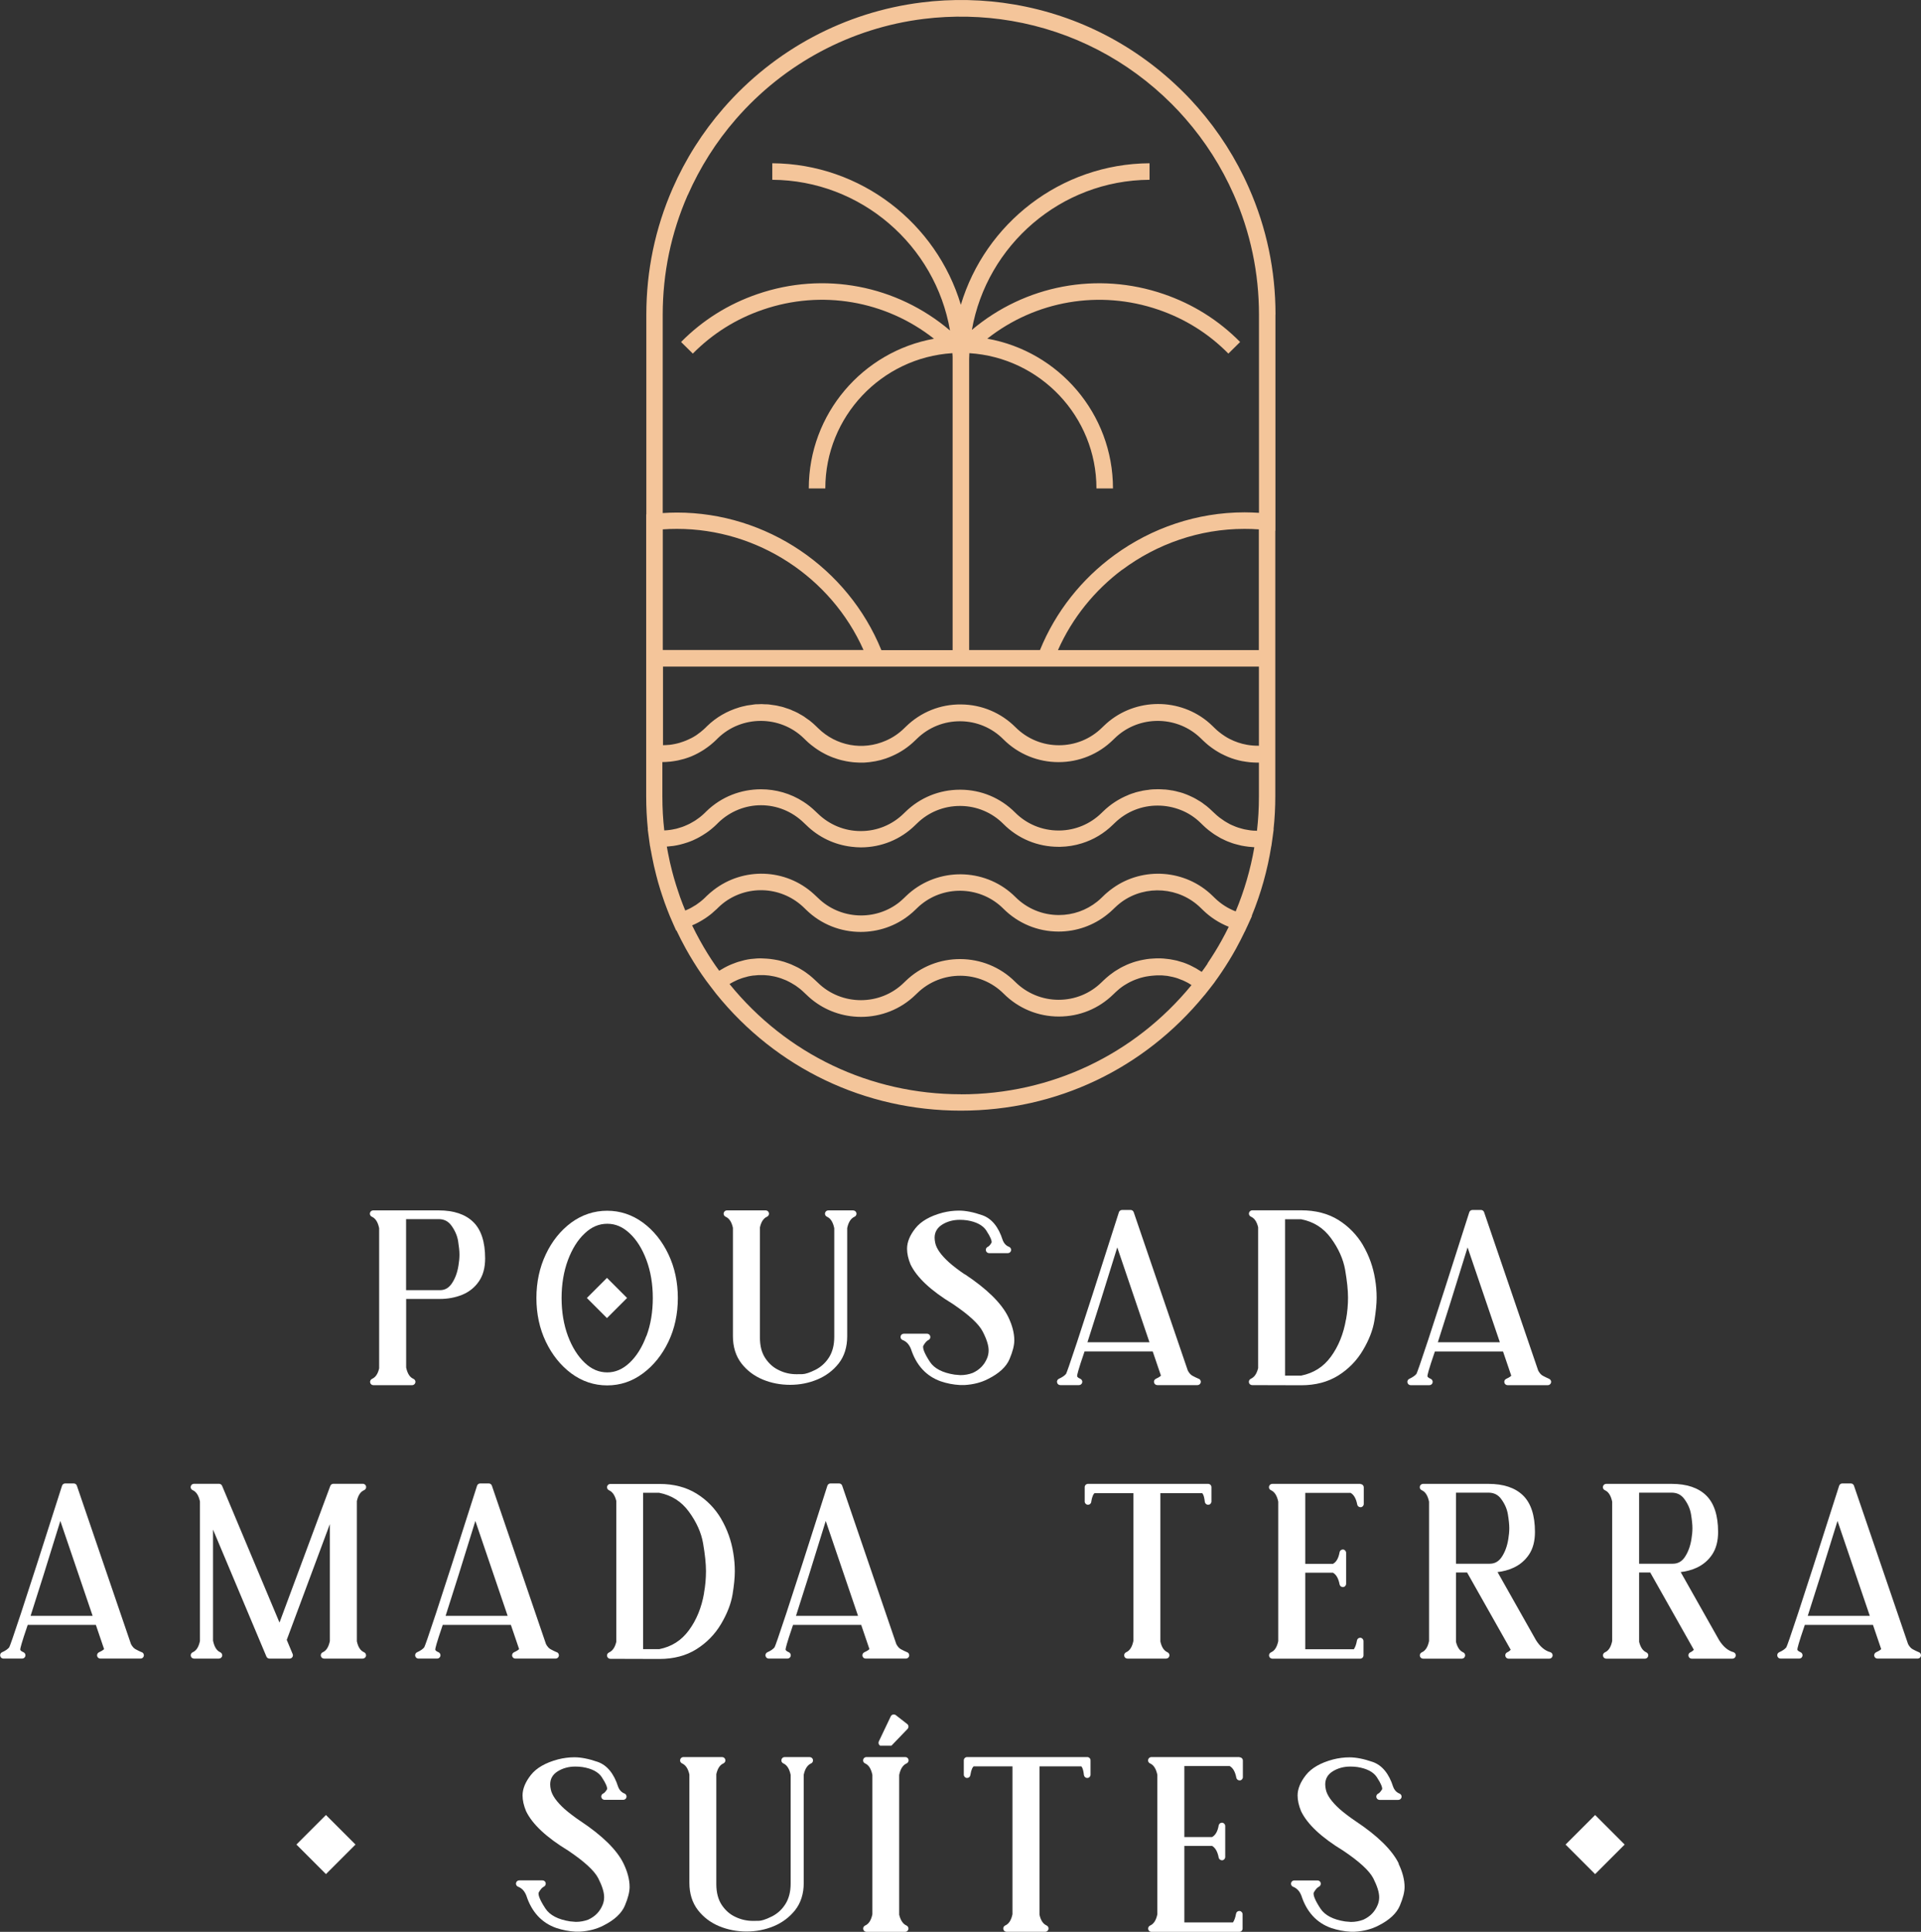 <?xml version="1.0" encoding="UTF-8"?><svg id="Camada_2" xmlns="http://www.w3.org/2000/svg" viewBox="0 0 273.14 274.65"><rect x="0" y="0" width="273.14" height="274.65" fill="#333333" stroke="none"/><defs><style>.cls-1{fill:#fff;}.cls-1,.cls-2{stroke-width:0px;}.cls-2{fill:#f4c59a;}</style></defs><g id="Camada_1-2"><path class="cls-2" d="m181.36,44.73c0-6.27-1.27-12.34-3.79-18.04h0c-1.83-4.15-4.27-7.98-7.25-11.39-.66-.75-1.35-1.5-2.06-2.2-6.6-6.59-14.91-10.9-24.04-12.46-4.29-.74-8.87-.84-13.18-.29-10.91,1.36-20.92,6.7-28.17,15.03-2.98,3.42-5.41,7.26-7.23,11.41-2.48,5.67-3.74,11.7-3.74,17.94v28.4h-.02v40.07c0,1.57.08,3.15.24,4.7h-.02s.19,1.42.19,1.42c0,0,0,0,0,0,0,0,0,0,0,0l.13.95h.01s.07.41.07.41l.04.21s.01.05.02.08c.04.24.08.48.13.71.18.95.39,1.88.62,2.76.08.33.17.65.26.98.1.36.21.71.32,1.07.09.28.17.55.26.8.21.66.46,1.34.74,2.07.11.29.23.59.35.88.16.38.32.75.49,1.13l.41.92h.05c.42.87.85,1.74,1.32,2.58.72,1.29,1.49,2.54,2.3,3.71.2.29.4.58.61.86h0s.69.91.69.91c0,0,0,0,0,0l.73.95h0c8.54,10.57,21.14,16.6,34.78,16.6s26.08-5.97,34.63-16.41h.01s.76-.96.76-.96c0,0,0,0,0,0l.68-.88h-.01c.34-.47.67-.93.97-1.38.77-1.14,1.47-2.28,2.09-3.41.44-.8.86-1.63,1.26-2.46h.01s.18-.4.18-.4c.08-.17.17-.34.24-.51l.58-1.28h-.04c1.31-3.19,2.24-6.52,2.78-9.91h.01s.13-.92.13-.92c0,0,0,0,0,0l.2-1.47h-.02c.17-1.56.25-3.14.25-4.72v-37.73h.02s0-30.74,0-30.74Zm-2.67,73.37c-.05,0-.11,0-.16,0-.25,0-.49-.02-.73-.05-.1-.01-.21-.03-.31-.05-.19-.03-.38-.06-.57-.1-.11-.03-.23-.06-.34-.09-.17-.05-.35-.1-.52-.15-.11-.04-.23-.08-.34-.12-.17-.06-.33-.13-.5-.21-.11-.05-.22-.1-.33-.15-.16-.08-.32-.17-.48-.27-.1-.06-.2-.11-.3-.18-.17-.11-.33-.23-.5-.35-.08-.06-.16-.11-.24-.17-.24-.19-.47-.39-.69-.6l-.31-.29c-.27-.26-.54-.51-.83-.74-.11-.09-.22-.16-.33-.24-.18-.14-.36-.28-.56-.4-.09-.06-.19-.11-.29-.17-.21-.13-.43-.26-.65-.37-.05-.03-.1-.04-.15-.07-.27-.13-.54-.26-.82-.37-.01,0-.02,0-.03-.01-.32-.13-.64-.24-.97-.33,0,0-.02,0-.03,0-.33-.09-.66-.18-1-.24-.02,0-.04,0-.05,0-.33-.06-.66-.11-.99-.14-.05,0-.09,0-.14,0-.3-.02-.61-.04-.91-.04,0,0,0,0,0,0-.08,0-.16,0-.25.01-.27,0-.54.01-.8.04-.09,0-.17.03-.25.04-.26.03-.53.06-.79.11-.09.02-.17.04-.26.06-.26.06-.52.11-.77.18-.08.02-.15.05-.23.08-.26.08-.52.16-.78.27-.03.01-.07.03-.1.05-1.28.52-2.48,1.29-3.52,2.3l-.25.24c-1.6,1.57-3.71,2.45-5.94,2.49h-.07s-.07,0-.1,0c-2.34,0-4.53-.91-6.18-2.56-2.06-2.07-4.81-3.22-7.73-3.24-.04,0-.07,0-.11,0-2.92,0-5.67,1.12-7.75,3.15l-.25.24c-1.63,1.6-3.79,2.49-6.08,2.49h-.03c-2.3,0-4.46-.89-6.12-2.51l-.31-.29c-.53-.52-1.11-.98-1.72-1.37-1.82-1.18-3.93-1.77-6.03-1.77-1.4,0-2.81.26-4.13.78-1.32.52-2.56,1.31-3.63,2.35l-.23.23c-.21.2-.43.4-.66.58-.07.06-.15.11-.23.17-.16.12-.31.23-.48.34-.09.06-.19.12-.29.17-.15.09-.31.18-.46.26-.1.05-.21.1-.31.15-.16.07-.32.14-.48.21-.11.04-.21.08-.32.12-.17.06-.34.11-.52.16-.1.03-.21.06-.31.09-.2.05-.4.09-.6.12-.08.01-.16.03-.25.04-.28.04-.56.07-.85.08-.18-1.58-.27-3.2-.27-4.81v-4.91s.06,0,.09,0c.29,0,.57-.02.86-.05.06,0,.11,0,.17-.01.29-.03.58-.08.87-.13.07-.01.15-.03.22-.04.28-.06.56-.13.84-.21.07-.02.13-.04.2-.06.29-.09.57-.19.85-.3.03-.01.06-.03.09-.04.27-.11.53-.24.78-.37.05-.03.1-.05.15-.08.27-.14.52-.3.78-.46.05-.04.11-.07.16-.11.25-.17.5-.35.74-.54.04-.03.08-.07.12-.1.25-.21.5-.42.73-.65l.23-.23c3.37-3.29,8.85-3.3,12.23,0l.31.3c.24.24.49.45.75.66.08.06.16.12.24.18.19.15.38.29.58.42.09.06.17.12.26.17.23.15.47.29.71.41.05.02.09.05.14.08.28.15.58.28.87.4.08.03.17.06.25.1.22.08.44.16.67.23.1.03.2.06.3.09.23.07.47.12.71.17.08.02.15.04.23.05.31.06.62.1.94.14.08,0,.15.01.23.02.24.02.49.03.73.04.05,0,.1,0,.15,0,.11,0,.23,0,.34,0,.05,0,.1,0,.14,0,.24-.01.48-.03.72-.06.05,0,.1-.01.15-.02.2-.02.4-.06.6-.09.06-.01.12-.02.18-.03.24-.05.48-.1.72-.16.03,0,.07-.02.1-.03.21-.06.41-.12.62-.19.06-.02.12-.04.19-.07.24-.08.47-.18.7-.28,1.23-.53,2.34-1.28,3.31-2.23l.24-.23c1.67-1.63,3.87-2.51,6.2-2.49,2.3.02,4.47.93,6.09,2.56,1.07,1.07,2.31,1.89,3.7,2.45,1.32.53,2.72.8,4.15.8,2.92,0,5.67-1.12,7.75-3.16l.24-.23c3.16-3.09,8.18-3.28,11.57-.58.23.18.44.37.66.58l.32.31c.24.23.49.45.74.66.04.03.08.07.13.1.25.2.5.38.76.55.05.03.1.06.15.1.27.17.54.33.82.48.02.01.05.02.07.03.27.14.55.27.83.39.04.02.08.03.12.05.29.12.58.22.88.31.06.02.11.03.17.05.3.09.6.16.9.22.04,0,.09.02.14.02.29.05.59.1.89.13.03,0,.07,0,.1.01.31.03.62.04.94.05.04,0,.07,0,.11,0,.07,0,.14,0,.2,0v4.83c0,1.64-.09,3.29-.28,4.9,0,0-.01,0-.02,0Zm-84.45-25.69v-17.15c.67-.05,1.35-.07,2.02-.07,11.45,0,21.9,6.85,26.52,17.22h-28.54Zm65.32-11.4c4.93-3.68,11-5.82,17.38-5.82.69,0,1.37.02,2.05.07v17.16h-28.56c2.04-4.59,5.22-8.49,9.12-11.42Zm-61.77-53.27c1.73-3.93,4.03-7.57,6.85-10.81,6.88-7.9,16.36-12.96,26.69-14.24,4.09-.51,8.42-.42,12.49.28,8.65,1.48,16.53,5.56,22.78,11.81.67.67,1.33,1.37,1.95,2.09,2.82,3.23,5.14,6.86,6.87,10.79,2.38,5.4,3.59,11.15,3.59,17.09v28.16c-.68-.04-1.37-.07-2.05-.07-6.77,0-13.21,2.22-18.48,6.06-4.64,3.38-8.37,8.02-10.61,13.52h-10.07v-40.66c0-.13,0-.25,0-.38,0-.11,0-.22,0-.33,0,0,0-.02,0-.03,0-.27.02-.54.03-.81,10.07.63,18.07,9.01,18.07,19.23h2.35c0-10.64-7.73-19.5-17.87-21.29,6.86-5.4,15.96-6.99,24.33-4.12,3.8,1.3,7.15,3.4,9.95,6.24l1.67-1.65c-3.06-3.1-6.72-5.39-10.86-6.81-9.43-3.24-19.72-1.28-27.28,5.09,2.12-12.04,12.64-21.27,25.26-21.34v-2.35c-12.66.08-23.37,8.57-26.83,20.12-3.46-11.55-14.17-20.04-26.81-20.12v2.35c12.64.08,23.19,9.35,25.27,21.43-7.57-6.44-17.9-8.44-27.38-5.18-4.14,1.42-7.8,3.71-10.86,6.81l1.67,1.65c2.81-2.84,6.15-4.94,9.95-6.24,8.37-2.88,17.48-1.28,24.34,4.13-10.11,1.81-17.8,10.66-17.8,21.28h2.35c0-10.22,8-18.6,18.06-19.23,0,0,0,0,.01,0,0,.17.02.34.03.51v41.71h-10.13c-4.77-11.73-16.34-19.56-29.07-19.56-.68,0-1.35.03-2.02.07v-28.18c0-5.91,1.19-11.63,3.54-17Zm28.45,67.03h52.76v11.25c-.29,0-.58,0-.86-.03,0,0,0,0-.01,0-.29-.02-.57-.06-.85-.11,0,0,0,0,0,0-.85-.15-1.67-.43-2.43-.82,0,0,0,0,0,0-.24-.12-.48-.26-.71-.41-.02-.02-.05-.03-.07-.05-.22-.14-.44-.3-.64-.46-.03-.02-.05-.04-.08-.06-.21-.17-.42-.35-.61-.54l-.32-.31c-.27-.26-.54-.51-.83-.74-4.3-3.43-10.66-3.19-14.67.74l-.24.23c-1.64,1.61-3.81,2.49-6.11,2.49-1.13,0-2.23-.21-3.27-.63-1.09-.44-2.07-1.09-2.91-1.93-2.06-2.06-4.81-3.22-7.73-3.24-2.95-.04-5.75,1.09-7.86,3.16l-.24.23c-.76.75-1.64,1.34-2.61,1.76-3.28,1.44-7.05.75-9.62-1.77l-.31-.3c-.27-.26-.54-.51-.83-.73-.16-.13-.32-.23-.49-.35-.13-.09-.26-.2-.4-.29-.18-.12-.38-.22-.57-.33-.12-.07-.24-.15-.37-.21-.22-.11-.44-.21-.67-.3-.1-.04-.2-.1-.3-.14-.2-.08-.41-.14-.62-.21-.13-.04-.25-.09-.38-.13-.2-.06-.4-.1-.59-.14-.14-.03-.29-.08-.43-.1-.18-.03-.37-.05-.55-.08-.16-.02-.33-.05-.49-.07-.17-.02-.33-.02-.5-.02-.18,0-.36-.03-.55-.03,0,0,0,0,0,0-.17,0-.35.02-.52.02-.18,0-.36,0-.53.03-.13.01-.27.04-.4.06-.22.03-.43.05-.64.09-.08.02-.16.04-.25.06-.26.06-.52.11-.78.19-.04.01-.08.03-.12.04-1.65.5-3.21,1.38-4.52,2.66l-.22.22c-.18.18-.38.35-.58.51-.03.03-.06.05-.09.08-.19.15-.38.29-.58.43-.04.03-.08.05-.12.08-.2.13-.41.25-.62.36-.03.02-.07.04-.11.05-.21.11-.41.2-.63.29-.02,0-.05.02-.07.03-.22.09-.45.17-.68.24-.05.02-.1.03-.14.05-.22.07-.45.12-.68.17-.05.01-.1.02-.15.03-.23.05-.47.08-.71.11-.03,0-.06,0-.1,0-.23.02-.46.04-.7.04-.02,0-.05,0-.07,0v-11.17h32.02Zm10.39,60.8c-12.89,0-24.81-5.7-32.9-15.67.07-.05.15-.09.22-.13.1-.05.19-.11.29-.16.14-.07.27-.13.41-.2.09-.04.19-.09.28-.13.15-.06.3-.12.45-.17.09-.03.17-.06.26-.09.18-.06.37-.1.55-.15.06-.01.12-.03.17-.05.25-.05.5-.1.75-.13.03,0,.06,0,.08,0,.22-.03.44-.05.66-.06.08,0,.16,0,.24,0,.17,0,.34,0,.51,0,.09,0,.19.01.28.02.15.01.31.02.46.04.1.01.2.03.3.05.15.02.29.05.44.08.1.02.2.05.3.07.14.04.28.07.42.12.1.03.2.06.3.1.14.05.27.1.41.16.1.04.2.08.3.12.14.06.27.13.4.2.09.05.19.1.28.15.14.08.27.16.4.24.09.05.17.11.26.16.14.1.28.2.42.31.07.05.14.1.21.16.2.17.4.34.59.53l.31.29c1.87,1.83,4.25,2.86,6.7,3.09.35.03.7.05,1.05.05,2.81,0,5.61-1.05,7.75-3.14l.24-.23c3.41-3.33,8.92-3.3,12.29.07,2.09,2.09,4.88,3.25,7.84,3.25s5.67-1.12,7.75-3.15l.25-.24s.04-.03.05-.05c.18-.17.36-.33.54-.48.07-.06.15-.11.22-.17.14-.1.27-.21.42-.3.09-.06.18-.11.26-.16.13-.08.27-.17.41-.24.1-.05.19-.1.29-.15.14-.07.27-.13.41-.19.1-.04.2-.08.3-.12.14-.05.28-.11.42-.15.1-.03.21-.07.31-.1.14-.04.28-.08.43-.11.11-.03.21-.05.32-.07.15-.03.29-.05.44-.07.11-.02.21-.03.32-.04.15-.02.3-.03.45-.04.1,0,.21-.01.31-.02.16,0,.32,0,.48,0,.1,0,.19,0,.29,0,.18.01.36.03.54.05.07,0,.15.01.22.02.25.04.5.09.75.15.04,0,.08.02.12.03.21.05.42.11.62.18.09.03.17.06.25.1.16.06.31.12.47.18.09.04.19.09.28.13.14.07.28.14.42.21.09.05.19.11.28.17.09.05.17.11.25.16-8.1,9.88-19.98,15.53-32.79,15.53Zm35.09-18.6c-.27.4-.55.8-.85,1.2-.16-.11-.32-.2-.49-.3-.1-.06-.2-.13-.3-.19-.23-.13-.47-.25-.71-.37-.06-.03-.12-.06-.18-.09-.3-.14-.61-.26-.91-.37-.1-.04-.2-.06-.3-.09-.21-.07-.42-.13-.64-.19-.13-.03-.25-.05-.38-.08-.19-.04-.38-.08-.58-.11-.13-.02-.27-.03-.4-.05-.19-.02-.38-.05-.57-.06-.14,0-.27-.01-.41-.02-.19,0-.38-.01-.57,0-.14,0-.27.01-.41.02-.19.01-.38.02-.57.04-.13.01-.26.03-.4.05-.19.03-.38.06-.57.1-.13.03-.25.05-.38.08-.19.05-.38.1-.58.15-.12.04-.24.07-.36.11-.2.07-.39.14-.58.21-.11.04-.23.09-.34.14-.2.09-.39.18-.59.28-.1.05-.2.1-.31.16-.2.11-.4.23-.6.36-.09.06-.18.11-.26.16-.21.14-.42.3-.63.46-.06.05-.13.09-.19.15-.27.22-.53.45-.78.69l-.25.24c-1.64,1.61-3.81,2.49-6.11,2.49s-4.53-.91-6.18-2.56c-4.27-4.27-11.27-4.31-15.59-.09l-.24.23c-3.37,3.3-8.85,3.3-12.23-.02l-.31-.29c-.26-.25-.53-.49-.81-.72-.1-.08-.2-.14-.29-.22-.19-.14-.37-.28-.57-.41-.12-.08-.24-.15-.36-.22-.18-.11-.36-.22-.54-.31-.13-.07-.27-.13-.4-.19-.18-.09-.36-.17-.54-.25-.14-.06-.28-.11-.43-.16-.18-.07-.36-.13-.54-.19-.15-.05-.29-.08-.44-.12-.18-.05-.37-.1-.55-.13-.15-.03-.3-.06-.45-.08-.19-.03-.37-.06-.56-.08-.15-.02-.3-.03-.45-.04-.19-.01-.38-.02-.57-.03-.08,0-.16-.01-.24-.01-.09,0-.19,0-.28,0-.1,0-.21,0-.31.01-.22.01-.45.03-.67.06-.08,0-.15.01-.23.02-.29.04-.59.09-.88.16-.07.02-.15.04-.22.06-.22.05-.44.11-.66.18-.1.03-.2.07-.3.1-.2.07-.39.14-.58.22-.1.04-.19.08-.29.12-.24.1-.47.22-.7.34-.04.02-.09.04-.13.07-.24.13-.48.27-.72.42-.19-.26-.37-.51-.55-.77-.77-1.11-1.5-2.29-2.18-3.52-.39-.7-.76-1.42-1.12-2.16.31-.13.62-.28.92-.44.02,0,.03-.02.05-.03.57-.31,1.11-.66,1.62-1.06.07-.06.14-.11.21-.17.19-.16.38-.33.56-.5.04-.04.09-.07.13-.11l.22-.22c.21-.2.42-.39.64-.57,3.32-2.65,8.14-2.54,11.36.4.06.05.12.11.2.19l.31.3c2.14,2.09,4.94,3.14,7.75,3.14,2.46,0,4.92-.8,6.93-2.41.29-.23.58-.48.85-.75l.24-.23c.21-.21.43-.4.66-.58,3.42-2.72,8.46-2.49,11.61.67,2.09,2.09,4.88,3.25,7.84,3.25,2.55,0,4.98-.86,6.94-2.44.29-.23.57-.47.83-.73l.25-.24c.11-.11.23-.22.36-.33.21-.18.42-.35.64-.51,3.39-2.42,8.15-2.1,11.18.87l.32.31c1.06,1.04,2.32,1.85,3.68,2.39-.33.68-.68,1.34-1.04,1.99-.59,1.07-1.26,2.15-1.99,3.23Zm4-7.39c-1.11-.42-2.13-1.07-2.99-1.91l-.32-.31c-3.85-3.77-9.9-4.17-14.19-1.09-.29.2-.57.43-.84.66-.17.14-.34.3-.49.45l-.24.23c-.2.2-.42.39-.64.57-1.55,1.24-3.45,1.91-5.45,1.91-2.33,0-4.53-.91-6.18-2.56-4.01-4.01-10.41-4.29-14.76-.83-.3.23-.58.49-.86.76l-.24.23c-.21.2-.43.4-.65.58-3.39,2.69-8.39,2.49-11.55-.6l-.31-.29c-.11-.11-.22-.21-.3-.28-4.01-3.66-10.03-3.83-14.24-.57-.35.27-.68.55-1,.86l-.23.23c-.18.18-.38.35-.58.51-.04.03-.07.06-.11.09-.19.15-.39.29-.59.43-.06.04-.12.08-.19.11-.13.08-.27.16-.4.24-.1.06-.2.11-.31.17-.09.04-.18.08-.26.12-.12.05-.24.11-.36.16-.01-.03-.02-.06-.04-.09-.11-.27-.22-.55-.33-.82-.27-.7-.5-1.33-.7-1.97-.09-.25-.17-.51-.25-.77-.1-.33-.2-.67-.3-1-.09-.3-.17-.6-.25-.92-.22-.84-.42-1.72-.59-2.62-.05-.23-.09-.46-.13-.7l-.04-.2s.07,0,.1-.01c.28-.02.57-.05.85-.09.04,0,.08-.01.12-.02.27-.04.54-.1.8-.16.04,0,.07-.02.11-.03.28-.07.55-.15.82-.24.05-.02.11-.04.16-.05.27-.09.54-.2.8-.31.04-.02.08-.04.12-.06.26-.12.51-.24.76-.38.02,0,.04-.02.05-.03.26-.14.5-.3.75-.46.05-.03.09-.06.14-.09.24-.16.47-.33.69-.51.04-.03.08-.07.12-.1.23-.19.46-.39.67-.6l.23-.23c3.43-3.35,8.8-3.35,12.23.02l.31.29c1.76,1.73,4,2.79,6.42,3.08.44.05.88.09,1.33.09h.04c2.9-.01,5.64-1.13,7.7-3.16l.25-.24c1.64-1.61,3.81-2.49,6.12-2.49.03,0,.06,0,.08,0,2.3.02,4.47.93,6.09,2.56,2.09,2.1,4.88,3.25,7.84,3.25.08,0,.16,0,.24,0,1.06-.02,2.1-.19,3.08-.5,1.65-.51,3.16-1.41,4.42-2.65l.25-.24c1.69-1.65,3.9-2.48,6.11-2.47,1.11,0,2.21.21,3.26.62s2.02,1.03,2.86,1.86l.31.3c.25.25.52.48.79.7.09.07.19.14.28.21.19.14.37.28.57.41.12.08.24.14.36.22.18.11.36.22.54.32.13.07.27.13.4.19.18.09.36.18.54.25.14.06.28.11.43.16.18.07.36.14.55.19.15.05.3.08.45.12.19.05.37.1.56.14.15.03.31.06.46.08.19.03.38.06.57.08.16.02.32.03.47.04.11,0,.23.02.34.03-.54,3.14-1.43,6.2-2.66,9.14Z"/><path class="cls-1" d="m20.16,234.9c-.29-.12-.59-.27-.9-.44-.23-.13-.45-.37-.64-.73l-7.69-22.51c-.06-.19-.24-.32-.44-.32h-1.22c-.2,0-.39.13-.45.33-5.76,18.09-7.27,22.5-7.51,22.97-.2.25-.54.49-1.02.7-.2.09-.31.31-.26.53.05.22.24.37.46.37h2.66c.22,0,.42-.16.46-.38s-.07-.44-.28-.53c-.17-.07-.45-.21-.45-.38v-.02c0-.12.12-.74,1.06-3.48h9.69l1.17,3.44c-.05.06-.22.22-.72.45-.2.09-.31.31-.27.53.05.22.24.37.46.37h5.72c.22,0,.42-.16.46-.38.04-.22-.07-.44-.28-.53Zm-15.81-5.18c1.04-3.23,2.47-7.76,4.23-13.49l4.59,13.49H4.35Z"/><path class="cls-1" d="m51.76,211.86c.17-.07.3-.24.3-.44,0-.26-.21-.47-.47-.47h-4.19c-.2,0-.37.12-.44.31l-7.22,19.42-8.16-19.44c-.07-.17-.24-.29-.43-.29h-3.57c-.22,0-.41.15-.46.37-.05.22.06.44.27.53.52.23.86.76,1.04,1.61v19.84c-.18.86-.52,1.38-1.03,1.6-.2.09-.32.31-.27.53.04.22.24.37.46.37h3.54c.22,0,.41-.16.46-.37.04-.22-.07-.44-.27-.53-.51-.22-.85-.77-1.03-1.65v-15.79l7.59,18.05c.07.17.24.29.43.29h2.87c.16,0,.3-.08.39-.21.09-.13.1-.3.04-.44l-.84-2.01,6.13-16.46v16.64c-.18.84-.51,1.36-1.01,1.58-.2.09-.32.31-.27.53.05.22.24.37.46.37h5.5c.22,0,.41-.16.46-.37.04-.22-.07-.44-.27-.53-.52-.22-.85-.73-1.03-1.56v-19.93c.18-.82.51-1.33,1.02-1.55Z"/><path class="cls-1" d="m79.17,234.9c-.29-.12-.59-.27-.9-.44-.23-.13-.45-.37-.64-.73l-7.69-22.51c-.06-.19-.24-.32-.44-.32h-1.22c-.2,0-.39.13-.45.33-5.76,18.09-7.27,22.5-7.51,22.97-.2.25-.54.49-1.02.7-.2.09-.31.31-.26.53.05.22.24.37.46.37h2.66c.22,0,.42-.16.46-.38s-.07-.44-.28-.53c-.17-.07-.45-.21-.45-.38v-.02c0-.12.12-.74,1.06-3.48h9.69l1.17,3.44c-.05.06-.22.22-.72.45-.2.09-.31.31-.27.53.05.22.24.37.46.37h5.72c.22,0,.42-.16.46-.38.04-.22-.07-.44-.28-.53Zm-15.81-5.18c1.04-3.23,2.47-7.76,4.23-13.49l4.59,13.49h-8.82Z"/><path class="cls-1" d="m102.54,215.93c-.87-1.48-2.05-2.69-3.51-3.59-1.47-.91-3.24-1.37-5.26-1.37h-6.99c-.22,0-.41.16-.46.37s.07.44.27.53c.5.22.84.72,1.04,1.52v20.02c-.19.8-.53,1.29-1.04,1.52-.2.09-.32.31-.27.53.05.22.24.37.46.37l6.99.02c2.03,0,3.8-.47,5.26-1.39,1.45-.91,2.63-2.12,3.5-3.59.86-1.45,1.41-2.87,1.63-4.2.21-1.3.32-2.39.32-3.26s-.07-1.77-.22-2.64c-.28-1.74-.86-3.36-1.72-4.83Zm-2.43,10.54c-.35,2.06-1.08,3.85-2.17,5.32-1.06,1.44-2.44,2.32-4.21,2.67h-2.29v-22.23h2.29c1.77.35,3.15,1.23,4.21,2.67,1.08,1.47,1.77,2.99,2.03,4.52.27,1.57.41,2.89.41,3.93s-.09,2.09-.28,3.12Z"/><path class="cls-1" d="m128.99,234.9c-.29-.12-.59-.27-.91-.44-.23-.13-.45-.37-.64-.73l-7.69-22.51c-.06-.19-.24-.32-.44-.32h-1.22c-.2,0-.39.13-.45.33-5.76,18.09-7.27,22.5-7.51,22.97-.2.25-.54.49-1.02.7-.2.09-.31.31-.26.53.05.22.24.37.46.37h2.66c.22,0,.42-.16.46-.38.04-.22-.07-.44-.28-.53-.14-.06-.45-.21-.45-.38v-.02c0-.12.12-.74,1.06-3.48h9.69l1.17,3.44c-.05.06-.22.22-.72.45-.2.09-.31.31-.27.53.05.22.24.37.46.37h5.72c.22,0,.42-.16.46-.38s-.07-.44-.28-.53Zm-15.81-5.18c1.05-3.24,2.44-7.67,4.23-13.49l4.59,13.49h-8.82Z"/><path class="cls-1" d="m171.76,210.96h-17.06c-.26,0-.47.21-.47.47v2.03c0,.25.19.45.43.47.01,0,.02,0,.04,0,.23,0,.43-.17.46-.4.13-.88.35-1.16.47-1.25h5.52v21.02c-.18.86-.52,1.38-1.03,1.6-.2.09-.32.31-.27.53.04.22.24.37.46.37h5.5c.22,0,.41-.16.46-.37.05-.22-.07-.44-.27-.53-.5-.22-.83-.72-1.01-1.53v-21.09h5.94c.06.04.27.26.38,1.23.03.24.23.42.47.42,0,0,.02,0,.03,0,.25-.01.44-.22.44-.47v-2.03c0-.26-.21-.47-.47-.47Z"/><path class="cls-1" d="m193.44,210.96h-12.54c-.22,0-.41.15-.46.37-.05.22.06.44.27.53.52.23.86.77,1.04,1.63v19.82c-.18.86-.52,1.38-1.03,1.6-.2.09-.32.31-.27.53.04.22.24.37.46.37h12.49c.26,0,.47-.21.47-.47v-2.03c0-.24-.19-.45-.43-.47-.01,0-.03,0-.04,0-.23,0-.42.16-.46.39-.09.53-.24.94-.44,1.24h-6.91v-10.88h3.94c.46.26.78.81.94,1.66.04.22.24.38.46.38.02,0,.03,0,.05,0,.24-.02.42-.23.42-.47v-4.4c0-.24-.19-.45-.43-.47-.01,0-.03,0-.04,0-.22,0-.42.16-.46.39-.15.85-.46,1.39-.94,1.65h-3.94v-10.09h6.45c.46.26.78.81.94,1.66.04.22.24.38.46.38.02,0,.03,0,.05,0,.24-.02.42-.23.42-.47v-2.35c0-.26-.21-.47-.47-.47Z"/><path class="cls-1" d="m220.41,234.88c-.76-.21-1.44-.78-2.02-1.71l-5.46-9.67c.81-.09,1.56-.3,2.25-.61.92-.42,1.67-1.05,2.23-1.89.56-.84.84-1.92.84-3.2,0-2.35-.57-4.1-1.7-5.2-1.12-1.09-2.77-1.64-4.9-1.64h-9.31c-.22,0-.41.15-.46.37-.05.22.06.44.27.53.52.23.86.77,1.04,1.63v19.82c-.18.86-.52,1.38-1.03,1.6-.2.09-.32.31-.27.53.04.22.24.37.46.37h5.5c.22,0,.41-.15.46-.37.05-.22-.06-.44-.27-.53-.49-.22-.82-.71-1.02-1.49v-9.86h1.58l6.2,10.98c-.14.16-.31.29-.5.37-.2.09-.31.31-.26.53s.24.37.46.37h5.79c.24,0,.43-.17.47-.41.03-.23-.11-.45-.34-.52Zm-13.39-12.58v-10.09h4.63c.77,0,1.37.3,1.82.93.5.69.81,1.41.93,2.15.13.79.2,1.45.2,1.96s-.05,1.03-.14,1.55c-.16,1.03-.49,1.9-.96,2.59-.43.62-.98.92-1.68.92h-4.8Z"/><path class="cls-1" d="m246.45,234.88c-.76-.21-1.44-.78-2.02-1.71l-5.46-9.67c.81-.09,1.56-.3,2.25-.61.92-.42,1.67-1.05,2.23-1.89.56-.84.84-1.92.84-3.2,0-2.35-.57-4.1-1.7-5.2-1.12-1.09-2.77-1.64-4.9-1.64h-9.31c-.22,0-.41.15-.46.37-.05.22.06.44.27.53.52.23.86.77,1.04,1.63v19.82c-.18.86-.52,1.38-1.03,1.6-.2.09-.32.31-.27.53.04.22.24.37.46.37h5.5c.22,0,.41-.15.46-.37.05-.22-.06-.44-.27-.53-.49-.22-.82-.71-1.02-1.49v-9.86h1.58l6.2,10.98c-.14.16-.31.29-.5.37-.2.09-.31.31-.26.53s.24.37.46.37h5.79c.24,0,.43-.17.47-.41.03-.23-.11-.45-.34-.52Zm-13.39-12.58v-10.09h4.63c.77,0,1.37.3,1.82.93.5.69.81,1.41.93,2.15.13.79.2,1.45.2,1.96s-.05,1.03-.14,1.55c-.16,1.03-.49,1.9-.96,2.59-.43.62-.98.92-1.68.92h-4.8Z"/><path class="cls-1" d="m272.85,234.9c-.29-.12-.59-.27-.91-.44-.23-.13-.45-.37-.64-.73l-7.69-22.51c-.06-.19-.24-.32-.44-.32h-1.22c-.2,0-.39.13-.45.33-5.76,18.09-7.27,22.5-7.51,22.97-.2.25-.54.49-1.02.7-.2.09-.31.31-.26.53.05.22.24.37.46.37h2.66c.22,0,.42-.16.46-.38.04-.22-.07-.44-.28-.53-.14-.06-.45-.21-.45-.38v-.02c0-.12.12-.74,1.06-3.48h9.69l1.17,3.44c-.05.06-.22.22-.72.45-.2.09-.31.31-.27.53.05.22.24.37.46.37h5.72c.22,0,.42-.16.46-.38s-.07-.44-.28-.53Zm-15.81-5.18c1.04-3.23,2.47-7.76,4.23-13.49l4.59,13.49h-8.82Z"/><path class="cls-1" d="m82.53,258.9c-.87-.59-1.63-1.17-2.25-1.71-1.13-1.02-1.79-1.95-1.96-2.76-.06-.27-.09-.52-.09-.74,0-.79.34-1.4,1.05-1.85.73-.46,1.58-.69,2.52-.69.33,0,.67.02,1.02.07,1.33.21,2.26.7,2.74,1.43.67,1.01.77,1.46.77,1.64,0,.05,0,.09-.02.1-.26.43-.45.55-.54.59-.2.09-.32.31-.27.53.05.22.24.37.46.37h2.66c.23,0,.42-.16.46-.38.04-.22-.08-.44-.29-.52-.41-.16-.71-.47-.9-.96-.6-1.89-1.59-3.08-2.92-3.54-1.24-.43-2.35-.65-3.29-.65-.77,0-1.56.1-2.34.3-1.77.47-3.07,1.22-3.85,2.21-.79,1-1.19,1.98-1.19,2.91,0,.7.17,1.44.49,2.22.89,1.87,2.91,3.75,6,5.63,2.28,1.53,3.73,2.86,4.28,3.94.55,1.08.83,1.98.83,2.67,0,.38-.07.75-.21,1.09-.39.96-1.05,1.65-2.04,2.11-.56.21-1.15.32-1.77.32-.28-.02-.55-.04-.82-.07-1.7-.26-2.89-.88-3.51-1.83-.85-1.29-.98-1.88-.98-2.11,0-.09.02-.15.05-.21.24-.41.48-.68.7-.78.2-.09.31-.31.27-.53s-.24-.37-.46-.37h-3.3c-.23,0-.42.16-.46.38-.04.22.08.44.29.52.54.21.93.62,1.18,1.27.75,2.31,2.17,3.86,4.23,4.59.89.3,1.82.48,2.77.53,0,0,.02,0,.02,0h.55s.02,0,.02,0c1.26-.07,2.39-.36,3.37-.87,1.56-.78,2.59-1.74,3.05-2.84.45-1.07.67-1.94.67-2.65,0-1.02-.29-2.14-.86-3.32-.94-1.94-3.02-3.98-6.17-6.07Z"/><path class="cls-1" d="m115.11,249.8h-3.54c-.22,0-.41.15-.46.37-.05.22.06.44.27.53.52.23.86.77,1.04,1.63v15.46c0,1.15-.25,2.12-.74,2.9-.49.78-1.14,1.37-1.93,1.77-1,.5-1.57.62-1.87.62-.51,0-.78.01-.83.01-.87,0-1.69-.19-2.45-.55-.8-.36-1.46-.94-1.98-1.72-.51-.77-.77-1.77-.77-2.96v-15.63c.18-.81.51-1.31,1.01-1.53.2-.09.32-.31.27-.53-.05-.22-.24-.37-.46-.37h-5.5c-.22,0-.41.15-.46.37-.05.22.06.44.27.53.52.24.86.75,1.04,1.58v15.39c0,1.54.41,2.84,1.21,3.88.79,1.02,1.81,1.79,3.04,2.3,1.21.5,2.51.75,3.88.75s2.64-.25,3.85-.75c1.23-.51,2.25-1.28,3.05-2.28.81-1.03,1.23-2.33,1.23-3.87v-15.39c.18-.84.52-1.36,1.03-1.6.17-.07.29-.24.29-.43,0-.26-.21-.47-.47-.47Z"/><path class="cls-1" d="m127.38,243.84c-.08-.06-.18-.1-.29-.1-.04,0-.08,0-.11.01-.14.03-.26.13-.32.25l-1.7,3.57c-.09.2-.04.43.13.57l.05.04h1.61l2.29-2.38c.09-.09.14-.23.13-.36,0-.14-.08-.26-.18-.34l-1.63-1.27Z"/><path class="cls-1" d="m128.91,250.7c.2-.09.32-.31.27-.53-.05-.22-.24-.37-.46-.37h-5.53c-.22,0-.41.15-.46.37-.05.22.06.44.27.53.52.23.86.77,1.04,1.63v19.82c-.18.86-.52,1.38-1.03,1.6-.2.09-.32.31-.27.53.04.22.24.37.46.37h5.5c.22,0,.41-.16.46-.37.05-.22-.07-.44-.27-.53-.5-.22-.84-.73-1.04-1.54v-19.86c.18-.88.53-1.42,1.06-1.65Z"/><path class="cls-1" d="m154.57,249.8h-17.06c-.26,0-.47.21-.47.47v2.03c0,.25.19.45.43.47.01,0,.02,0,.04,0,.23,0,.43-.17.46-.4.14-.88.35-1.16.47-1.25h5.52v21.02c-.18.86-.52,1.38-1.03,1.6-.2.09-.32.31-.27.53.04.22.24.37.46.37h5.5c.22,0,.41-.16.46-.37.05-.22-.07-.44-.27-.53-.5-.22-.83-.72-1.01-1.53v-21.09h5.94c.06.04.27.26.38,1.23.03.24.23.42.47.42,0,0,.02,0,.03,0,.25-.01.44-.22.44-.47v-2.03c0-.26-.21-.47-.47-.47Z"/><path class="cls-1" d="m176.25,249.8h-12.54c-.22,0-.41.15-.46.37-.05.22.06.44.27.53.52.23.86.77,1.04,1.63v19.82c-.18.86-.52,1.38-1.03,1.6-.2.09-.32.31-.27.53.04.22.24.37.46.37h12.49c.26,0,.47-.21.47-.47v-2.03c0-.24-.19-.45-.43-.47-.01,0-.03,0-.04,0-.23,0-.42.16-.46.39-.09.53-.24.94-.44,1.24h-6.91v-10.88h3.94c.46.26.78.81.94,1.66.04.22.24.38.46.38.02,0,.03,0,.05,0,.24-.02.42-.23.42-.47v-4.4c0-.24-.19-.45-.43-.47-.01,0-.03,0-.04,0-.22,0-.42.16-.46.39-.15.85-.46,1.39-.94,1.65h-3.94v-10.09h6.45c.46.26.78.81.94,1.66.04.22.24.38.46.38.02,0,.03,0,.05,0,.24-.02.42-.23.42-.47v-2.35c0-.26-.21-.47-.47-.47Z"/><path class="cls-1" d="m198.9,264.97c-.94-1.94-3.02-3.98-6.17-6.07-.87-.59-1.63-1.17-2.25-1.71-1.13-1.02-1.79-1.95-1.96-2.76-.06-.27-.09-.52-.09-.74,0-.79.34-1.4,1.05-1.85.73-.46,1.58-.69,2.52-.69.33,0,.67.02,1.02.07,1.33.21,2.26.7,2.74,1.43.67,1.01.77,1.46.77,1.64,0,.05,0,.09-.02.1-.26.43-.45.56-.54.6-.2.09-.32.31-.27.53.05.22.24.37.46.37h2.66c.23,0,.42-.16.46-.38.04-.22-.08-.44-.29-.52-.41-.16-.71-.47-.9-.96-.6-1.89-1.59-3.08-2.92-3.54-1.24-.43-2.35-.65-3.29-.65-.77,0-1.56.1-2.34.3-1.77.47-3.07,1.22-3.85,2.21-.79,1-1.19,1.98-1.19,2.91,0,.7.17,1.44.49,2.22.89,1.87,2.91,3.75,6,5.63,2.28,1.53,3.73,2.86,4.28,3.94.55,1.09.83,1.98.83,2.67,0,.38-.07.75-.21,1.09-.39.96-1.05,1.65-2.04,2.11-.56.21-1.15.32-1.77.32-.28-.02-.55-.04-.82-.07-1.7-.26-2.89-.88-3.51-1.83-.85-1.29-.98-1.88-.98-2.11,0-.09.02-.15.05-.21.3-.52.55-.71.7-.78.2-.09.31-.31.27-.53s-.24-.37-.46-.37h-3.3c-.23,0-.42.16-.46.38-.04.22.08.44.29.52.54.21.93.62,1.18,1.27.75,2.31,2.17,3.86,4.23,4.59.89.3,1.82.48,2.76.53,0,0,.02,0,.02,0h.55s.02,0,.02,0c1.26-.07,2.39-.36,3.37-.87,1.56-.78,2.59-1.74,3.05-2.84.45-1.07.67-1.94.67-2.65,0-1.02-.29-2.14-.86-3.32Z"/><rect class="cls-1" x="43.38" y="259.27" width="5.94" height="5.94" transform="translate(-171.86 109.58) rotate(-45)"/><rect class="cls-1" x="223.83" y="259.27" width="5.94" height="5.94" transform="translate(-119 237.18) rotate(-45)"/><path class="cls-1" d="m62.37,172.08h-9.31c-.22,0-.41.15-.46.37-.05.22.07.44.27.53.52.23.86.76,1.04,1.63v19.93c-.18.78-.51,1.27-1.01,1.49-.2.09-.31.31-.27.53.05.22.24.37.46.37h5.51c.22,0,.41-.16.46-.37.05-.22-.07-.44-.27-.53-.52-.22-.86-.75-1.04-1.61v-9.75h4.8c1.13,0,2.18-.2,3.14-.58,1-.41,1.8-1.04,2.39-1.9.6-.85.9-1.96.9-3.28,0-2.35-.57-4.1-1.7-5.19-1.12-1.09-2.77-1.64-4.9-1.64Zm2.82,7.83c-.17,1.05-.49,1.9-.97,2.59-.43.62-.97.92-1.66.92h-4.82v-10.1h4.63c.77,0,1.37.3,1.82.93.5.69.81,1.41.94,2.15.13.81.2,1.45.2,1.96s-.05,1.01-.14,1.54Z"/><path class="cls-1" d="m91.42,173.82c-1.53-1.12-3.24-1.69-5.09-1.69s-3.58.57-5.11,1.69c-1.51,1.12-2.73,2.63-3.61,4.5-.89,1.87-1.34,3.96-1.34,6.22s.45,4.35,1.34,6.21c.89,1.86,2.1,3.37,3.61,4.5,1.53,1.13,3.25,1.71,5.11,1.71s3.56-.57,5.09-1.71c1.51-1.12,2.73-2.64,3.62-4.5.89-1.86,1.34-3.95,1.34-6.21s-.45-4.35-1.34-6.22c-.89-1.87-2.11-3.39-3.62-4.5Zm.48,16.11c-.59,1.6-1.39,2.88-2.39,3.82-.97.91-2.01,1.36-3.17,1.36s-2.23-.44-3.19-1.36c-.99-.93-1.8-2.22-2.4-3.82-.6-1.62-.9-3.44-.9-5.39s.3-3.77.9-5.39c.6-1.6,1.4-2.89,2.4-3.81.97-.92,2.02-1.36,3.2-1.36s2.2.45,3.18,1.36c1,.93,1.8,2.22,2.39,3.81.6,1.61.9,3.43.9,5.39s-.3,3.78-.9,5.39Z"/><path class="cls-1" d="m121.32,172.08h-3.55c-.22,0-.41.15-.46.37s.07.44.27.53c.52.23.86.76,1.04,1.63v15.46c0,1.15-.25,2.12-.74,2.9-.49.77-1.14,1.37-1.93,1.77-.8.4-1.43.61-1.86.62-.51,0-.78.01-.84.01-.87,0-1.69-.18-2.45-.55-.81-.37-1.45-.93-1.98-1.72-.52-.78-.77-1.75-.77-2.96v-15.63c.18-.81.51-1.31,1.01-1.53.2-.09.32-.31.27-.53-.05-.22-.24-.37-.46-.37h-5.51c-.22,0-.41.15-.46.37s.07.44.27.53c.52.23.86.75,1.04,1.58v15.39c0,1.54.41,2.84,1.21,3.88.79,1.02,1.81,1.79,3.04,2.3,1.21.5,2.51.75,3.88.75s2.64-.25,3.85-.75c1.23-.51,2.25-1.27,3.05-2.28.81-1.03,1.22-2.33,1.22-3.87v-15.39c.18-.84.52-1.37,1.03-1.6.17-.07.29-.24.29-.43,0-.26-.21-.47-.47-.47Z"/><path class="cls-1" d="m137.18,181.18c-.89-.6-1.64-1.18-2.24-1.71-1.13-1.02-1.79-1.95-1.96-2.76-.06-.27-.09-.52-.09-.74,0-.79.35-1.4,1.06-1.86.73-.46,1.58-.69,2.52-.69.33,0,.67.02,1.02.07,1.32.21,2.25.7,2.74,1.44.67,1.02.77,1.46.77,1.64,0,.07-.02.09-.02.1,0,0,0,.01-.01.02-.22.38-.41.52-.52.57-.2.09-.32.31-.27.53.05.22.24.37.46.37h2.66c.23,0,.42-.16.46-.38.04-.22-.08-.44-.29-.52-.41-.16-.71-.47-.9-.96-.6-1.89-1.58-3.08-2.92-3.54-1.24-.43-2.35-.65-3.29-.65-.78,0-1.57.1-2.35.3-1.77.47-3.07,1.22-3.85,2.21-.79.99-1.19,1.97-1.19,2.91,0,.7.17,1.45.49,2.22.89,1.86,2.91,3.75,6,5.62,2.29,1.54,3.73,2.87,4.27,3.94.56,1.08.84,1.98.84,2.67,0,.38-.07.75-.21,1.09-.39.96-1.05,1.65-2.04,2.11-.57.22-1.15.32-1.77.32-.31-.02-.58-.04-.82-.07-1.71-.26-2.9-.88-3.51-1.82-.85-1.29-.97-1.88-.97-2.11,0-.09.02-.16.05-.21.3-.52.55-.71.71-.78.2-.09.31-.31.26-.53-.05-.22-.24-.37-.46-.37h-3.3c-.23,0-.42.16-.46.38-.04.22.08.44.29.52.55.21.93.63,1.19,1.28.75,2.31,2.17,3.86,4.23,4.59.87.3,1.8.48,2.76.53,0,0,.02,0,.03,0h.55s.02,0,.03,0c1.26-.07,2.39-.36,3.37-.87,1.56-.78,2.59-1.73,3.05-2.84.45-1.07.67-1.94.67-2.65,0-1.02-.29-2.14-.86-3.32-.95-1.94-3.02-3.98-6.17-6.07Z"/><path class="cls-1" d="m170.44,196.02c-.3-.13-.6-.27-.91-.44-.23-.13-.45-.37-.64-.73l-7.69-22.51c-.06-.19-.24-.32-.44-.32h-1.22c-.2,0-.39.13-.45.33-6.05,18.99-7.31,22.57-7.51,22.97-.2.25-.54.48-1.02.7-.2.09-.31.31-.26.53.05.22.24.37.46.37h2.66c.22,0,.41-.16.46-.37s-.07-.44-.27-.53c-.17-.07-.46-.22-.46-.39,0-.15.12-.77,1.06-3.5h9.69l1.17,3.44c-.05.06-.21.22-.72.45-.2.09-.31.31-.26.53.05.22.24.37.46.37h5.72c.22,0,.41-.16.46-.37.05-.22-.07-.44-.27-.53Zm-15.82-5.19c1.03-3.18,2.42-7.62,4.24-13.49l4.58,13.49h-8.82Z"/><path class="cls-1" d="m193.81,177.04c-.88-1.48-2.06-2.69-3.51-3.6-1.47-.91-3.24-1.37-5.26-1.37h-6.99c-.22,0-.41.16-.46.37-.05.22.07.44.27.53.51.22.84.72,1.03,1.51v20.02c-.19.79-.53,1.29-1.04,1.52-.2.09-.31.31-.27.53s.24.37.46.37l6.99.02c2.02,0,3.79-.47,5.26-1.39,1.45-.91,2.63-2.12,3.5-3.59.87-1.46,1.41-2.87,1.63-4.2.21-1.3.32-2.39.32-3.26s-.07-1.78-.22-2.64c-.28-1.73-.86-3.36-1.72-4.82Zm-2.43,10.54c-.35,2.06-1.08,3.85-2.16,5.32-1.06,1.44-2.44,2.31-4.21,2.67h-2.29v-22.23h2.29c1.77.35,3.15,1.22,4.22,2.67,1.08,1.47,1.76,2.99,2.03,4.52.27,1.57.41,2.9.41,3.93s-.09,2.09-.28,3.12Z"/><path class="cls-1" d="m220.26,196.02c-.3-.13-.6-.27-.91-.44-.23-.13-.45-.37-.64-.73l-7.69-22.51c-.06-.19-.24-.32-.44-.32h-1.22c-.2,0-.39.13-.45.33-5.76,18.09-7.27,22.49-7.51,22.97-.2.25-.55.49-1.02.71-.2.09-.31.31-.26.53.05.22.24.37.46.37h2.66c.22,0,.42-.16.46-.38.04-.22-.07-.44-.28-.53-.21-.09-.46-.23-.46-.38,0-.15.12-.77,1.06-3.5h9.69l1.17,3.44c-.05.06-.21.22-.72.45-.2.09-.31.31-.26.53.05.22.24.37.46.37h5.72c.22,0,.41-.16.46-.37.05-.22-.07-.44-.27-.53Zm-15.82-5.19c1.04-3.22,2.46-7.75,4.23-13.49l4.59,13.49h-8.82Z"/><rect class="cls-1" x="84.29" y="182.51" width="4.04" height="4.04" transform="translate(-105.21 115.08) rotate(-45)"/></g></svg>